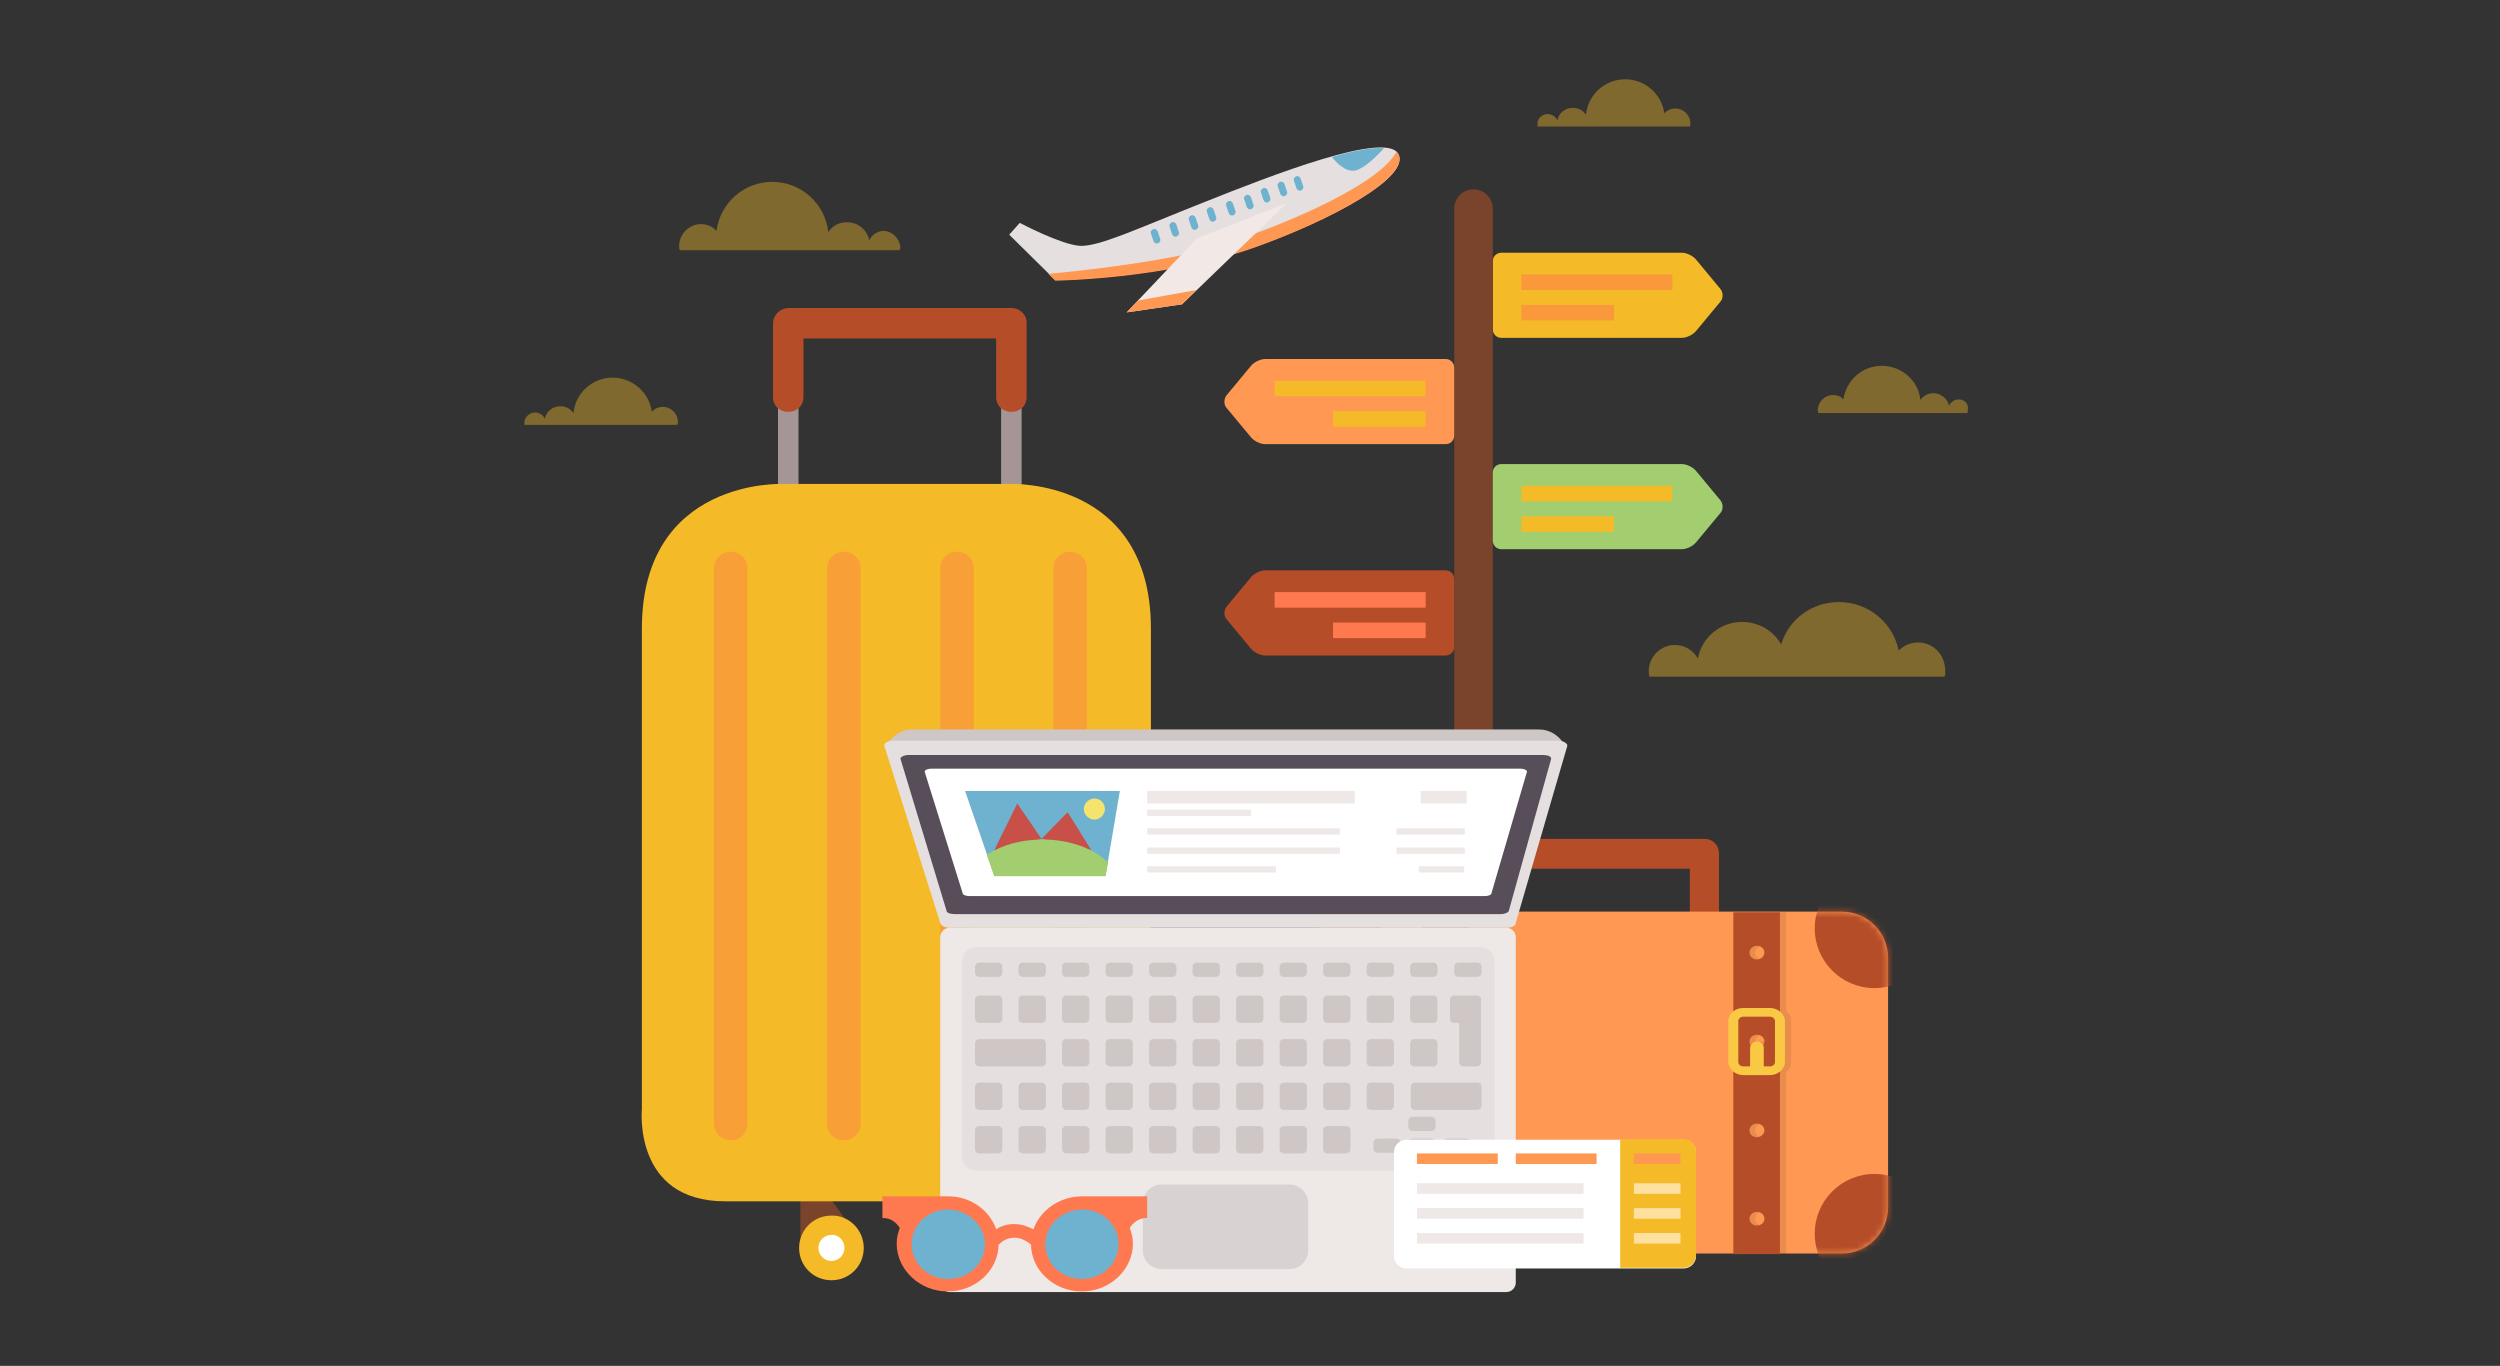 <svg width="410" height="224" viewBox="0 0 410 224" fill="none" xmlns="http://www.w3.org/2000/svg">
<rect x="0" y="0" width="410" height="224" fill="#333333" stroke="none"/>
<g clip-path="url(#clip0_1385_50446)">
<path d="M130.954 104.65C130.954 89.46 130.954 74.27 130.954 59.08C130.954 56.939 127.59 56.939 127.59 59.08C127.59 74.27 127.59 89.46 127.59 104.65C127.59 106.791 130.954 106.791 130.954 104.65Z" fill="#A59595"/>
<path d="M167.548 104.65C167.548 89.46 167.548 74.27 167.548 59.08C167.548 56.939 164.185 56.939 164.185 59.08C164.185 74.27 164.185 89.46 164.185 104.65C164.286 106.791 167.548 106.791 167.548 104.65Z" fill="#A59595"/>
<path d="M165.917 50.516C153.685 50.516 141.555 50.516 129.323 50.516C127.997 50.516 126.774 51.638 126.774 53.065C126.774 57.041 126.774 61.119 126.774 65.095C126.774 68.357 131.769 68.357 131.769 65.095C131.769 61.934 131.769 58.774 131.769 55.512C142.268 55.512 152.87 55.512 163.369 55.512C163.369 58.672 163.369 61.833 163.369 65.095C163.369 68.357 168.364 68.357 168.364 65.095C168.364 61.119 168.364 57.041 168.364 53.065C168.466 51.638 167.243 50.516 165.917 50.516Z" fill="#B54D28"/>
<path d="M131.259 202.927V195.383H135.337L138.497 199.766L131.259 202.927Z" fill="#7A432C"/>
<path d="M141.657 204.66C141.657 207.616 139.312 209.961 136.356 209.961C133.4 209.961 131.055 207.616 131.055 204.66C131.055 201.703 133.4 199.359 136.356 199.359C139.21 199.257 141.657 201.703 141.657 204.66Z" fill="#F4BA27"/>
<path d="M138.497 204.66C138.497 205.883 137.477 206.801 136.356 206.801C135.133 206.801 134.215 205.781 134.215 204.66C134.215 203.436 135.235 202.519 136.356 202.519C137.477 202.417 138.497 203.436 138.497 204.66Z" fill="white"/>
<path d="M156.641 202.927V195.383H160.719L163.879 199.766L156.641 202.927Z" fill="#7A432C"/>
<path d="M166.937 204.66C166.937 207.616 164.592 209.961 161.636 209.961C158.68 209.961 156.335 207.616 156.335 204.66C156.335 201.703 158.68 199.359 161.636 199.359C164.592 199.257 166.937 201.703 166.937 204.66Z" fill="#F4BA27"/>
<path d="M163.777 204.66C163.777 205.883 162.757 206.801 161.636 206.801C160.413 206.801 159.495 205.781 159.495 204.66C159.495 203.436 160.413 202.519 161.636 202.519C162.859 202.417 163.777 203.436 163.777 204.66Z" fill="white"/>
<path d="M188.751 181.824C188.751 181.824 188.751 127.894 188.751 103.121C188.751 78.348 165.612 79.367 165.612 79.367H150.933H143.186H128.405C128.405 79.367 105.266 78.348 105.266 103.121C105.266 127.894 105.266 181.824 105.266 181.824C105.266 181.824 103.737 197.014 118.925 197.014H143.186H150.933H175.194C190.28 197.014 188.751 181.824 188.751 181.824Z" fill="#F4BA27"/>
<g opacity="0.4">
<path d="M122.595 184.271C122.595 185.8 121.372 187.023 119.843 187.023C118.314 187.023 117.09 185.8 117.09 184.271V93.232C117.09 91.703 118.314 90.48 119.843 90.48C121.372 90.48 122.595 91.703 122.595 93.232V184.271Z" fill="#FF7950"/>
<path d="M141.147 184.271C141.147 185.8 139.924 187.023 138.395 187.023C136.866 187.023 135.643 185.8 135.643 184.271V93.232C135.643 91.703 136.866 90.48 138.395 90.48C139.924 90.48 141.147 91.703 141.147 93.232V184.271Z" fill="#FF7950"/>
<path d="M159.699 184.271C159.699 185.8 158.476 187.023 156.947 187.023C155.418 187.023 154.195 185.8 154.195 184.271V93.232C154.195 91.703 155.418 90.48 156.947 90.48C158.476 90.48 159.699 91.703 159.699 93.232V184.271Z" fill="#FF7950"/>
<path d="M178.252 184.271C178.252 185.8 177.028 187.023 175.499 187.023C173.97 187.023 172.747 185.8 172.747 184.271V93.232C172.747 91.703 173.97 90.48 175.499 90.48C177.028 90.48 178.252 91.703 178.252 93.232V184.271Z" fill="#FF7950"/>
</g>
<path d="M244.815 42.87C244.815 42.055 245.427 41.443 246.243 41.443H275.804C276.619 41.443 277.639 41.953 278.148 42.565L282.124 47.356C282.634 47.968 282.634 48.987 282.124 49.497L278.148 54.288C277.639 54.9 276.619 55.41 275.804 55.41H246.243C245.427 55.41 244.815 54.798 244.815 53.983V42.87Z" fill="#F4BA27"/>
<path opacity="0.5" d="M274.275 45.011H249.505V47.56H274.275V45.011Z" fill="#FF7950"/>
<path opacity="0.5" d="M264.693 50.007H249.505V52.555H264.693V50.007Z" fill="#FF7950"/>
<path d="M244.815 191.203C244.815 192.936 243.388 194.363 241.655 194.363C239.923 194.363 238.495 192.936 238.495 191.203V34.205C238.495 32.472 239.923 31.045 241.655 31.045C243.388 31.045 244.815 32.472 244.815 34.205V191.203Z" fill="#7A432C"/>
<path d="M238.495 60.303C238.495 59.488 237.884 58.876 237.068 58.876H207.507C206.692 58.876 205.672 59.386 205.163 59.997L201.187 64.789C200.677 65.401 200.677 66.42 201.187 66.93L205.163 71.721C205.672 72.333 206.692 72.843 207.507 72.843H237.068C237.884 72.843 238.495 72.231 238.495 71.415V60.303Z" fill="#FF9852"/>
<path d="M233.806 62.444H209.036V64.993H233.806V62.444Z" fill="#F4BA27"/>
<path d="M233.806 67.439H218.618V69.988H233.806V67.439Z" fill="#F4BA27"/>
<path d="M244.815 77.532C244.815 76.717 245.427 76.105 246.243 76.105H275.804C276.619 76.105 277.639 76.615 278.148 77.226L282.124 82.018C282.634 82.63 282.634 83.649 282.124 84.159L278.148 88.95C277.639 89.562 276.619 90.072 275.804 90.072H246.243C245.427 90.072 244.815 89.46 244.815 88.644V77.532Z" fill="#A2CE6F"/>
<path d="M274.275 79.673H249.505V82.222H274.275V79.673Z" fill="#F4BA27"/>
<path d="M264.693 84.668H249.505V87.217H264.693V84.668Z" fill="#F4BA27"/>
<path d="M238.495 94.965C238.495 94.15 237.884 93.538 237.068 93.538H207.507C206.692 93.538 205.672 94.048 205.163 94.659L201.187 99.451C200.677 100.062 200.677 101.082 201.187 101.592L205.163 106.383C205.672 106.995 206.692 107.505 207.507 107.505H237.068C237.884 107.505 238.495 106.893 238.495 106.077V94.965Z" fill="#B54D28"/>
<path d="M233.806 97.106H209.036V99.655H233.806V97.106Z" fill="#FF7950"/>
<path d="M233.806 102.101H218.618V104.65H233.806V102.101Z" fill="#FF7950"/>
<path d="M279.575 137.579C267.955 137.579 256.334 137.579 244.612 137.579C243.286 137.579 242.165 138.7 242.165 140.026C242.165 143.9 242.165 147.672 242.165 151.546C242.165 154.604 246.956 154.604 246.956 151.546C246.956 148.487 246.956 145.429 246.956 142.472C257.048 142.472 267.037 142.472 277.129 142.472C277.129 145.531 277.129 148.589 277.129 151.546C277.129 154.604 281.92 154.604 281.92 151.546C281.92 147.672 281.92 143.9 281.92 140.026C281.92 138.598 280.901 137.579 279.575 137.579Z" fill="#B54D28"/>
<path d="M309.646 198.033C309.646 202.213 306.181 205.577 302.103 205.577H222.186C218.006 205.577 214.643 202.111 214.643 198.033V157.051C214.643 152.871 218.108 149.507 222.186 149.507H302.103C306.283 149.507 309.646 152.973 309.646 157.051V198.033Z" fill="#FF9852"/>
<mask id="mask0_1385_50446" style="mask-type:luminance" maskUnits="userSpaceOnUse" x="214" y="149" width="96" height="57">
<path d="M309.646 198.033C309.646 202.213 306.181 205.577 302.103 205.577H222.186C218.006 205.577 214.643 202.111 214.643 198.033V157.051C214.643 152.871 218.108 149.507 222.186 149.507H302.103C306.283 149.507 309.646 152.973 309.646 157.051V198.033Z" fill="white"/>
</mask>
<g mask="url(#mask0_1385_50446)">
<path d="M226.569 152.259C226.569 157.662 222.186 162.046 216.783 162.046C211.381 162.046 206.997 157.662 206.997 152.259C206.997 146.856 211.381 142.472 216.783 142.472C222.288 142.574 226.569 146.856 226.569 152.259Z" fill="#B54D28"/>
<path d="M317.19 152.259C317.19 157.662 312.806 162.046 307.404 162.046C302.001 162.046 297.618 157.662 297.618 152.259C297.618 146.856 302.001 142.472 307.404 142.472C312.806 142.574 317.19 146.856 317.19 152.259Z" fill="#B54D28"/>
<path d="M226.569 202.315C226.569 207.718 222.186 212.102 216.783 212.102C211.381 212.102 206.997 207.718 206.997 202.315C206.997 196.912 211.381 192.528 216.783 192.528C222.288 192.528 226.569 196.912 226.569 202.315Z" fill="#B54D28"/>
<path d="M317.19 202.315C317.19 207.718 312.806 212.102 307.404 212.102C302.001 212.102 297.618 207.718 297.618 202.315C297.618 196.912 302.001 192.528 307.404 192.528C312.806 192.528 317.19 196.912 317.19 202.315Z" fill="#B54D28"/>
</g>
<path opacity="0.1" d="M241.757 165.818V149.609H234.112V165.818C233.603 166.226 233.297 166.838 233.297 167.449V174.178C233.297 174.789 233.603 175.401 234.112 175.809V205.679H241.757V175.809C242.267 175.401 242.573 174.789 242.573 174.178V167.449C242.573 166.736 242.267 166.226 241.757 165.818ZM239.005 171.425C238.801 171.119 238.495 170.814 237.986 170.814C237.578 170.814 237.17 171.017 236.966 171.425C236.865 171.221 236.763 171.017 236.763 170.814C236.763 170.202 237.272 169.692 237.986 169.692C238.699 169.692 239.209 170.202 239.209 170.814C239.209 171.017 239.107 171.221 239.005 171.425ZM237.986 155.114C238.699 155.114 239.209 155.623 239.209 156.235C239.209 156.847 238.699 157.357 237.986 157.357C237.272 157.357 236.763 156.847 236.763 156.235C236.763 155.623 237.272 155.114 237.986 155.114ZM237.986 200.99C237.272 200.99 236.763 200.48 236.763 199.868C236.763 199.257 237.272 198.747 237.986 198.747C238.699 198.747 239.209 199.257 239.209 199.868C239.209 200.582 238.699 200.99 237.986 200.99ZM237.986 186.513C237.272 186.513 236.763 186.004 236.763 185.392C236.763 184.78 237.272 184.27 237.986 184.27C238.699 184.27 239.209 184.78 239.209 185.392C239.209 186.004 238.699 186.513 237.986 186.513Z" fill="#1E1E1C"/>
<path d="M233.195 149.609V205.679H240.84V149.609H233.195ZM236.966 200.99C236.253 200.99 235.743 200.48 235.743 199.868C235.743 199.257 236.253 198.747 236.966 198.747C237.68 198.747 238.19 199.257 238.19 199.868C238.19 200.582 237.68 200.99 236.966 200.99ZM236.966 186.513C236.253 186.513 235.743 186.004 235.743 185.392C235.743 184.78 236.253 184.27 236.966 184.27C237.68 184.27 238.19 184.78 238.19 185.392C238.19 186.004 237.68 186.513 236.966 186.513ZM236.966 171.935C236.253 171.935 235.743 171.425 235.743 170.814C235.743 170.202 236.253 169.692 236.966 169.692C237.68 169.692 238.19 170.202 238.19 170.814C238.19 171.425 237.68 171.935 236.966 171.935ZM236.966 157.357C236.253 157.357 235.743 156.847 235.743 156.235C235.743 155.623 236.253 155.114 236.966 155.114C237.68 155.114 238.19 155.623 238.19 156.235C238.19 156.847 237.68 157.357 236.966 157.357Z" fill="#B54D28"/>
<path d="M239.107 176.319H234.826C233.501 176.319 232.379 175.299 232.379 174.178V167.449C232.379 166.226 233.501 165.308 234.826 165.308H239.209C240.534 165.308 241.655 166.328 241.655 167.449V174.178C241.554 175.299 240.534 176.319 239.107 176.319ZM234.826 166.736C234.418 166.736 234.01 167.041 234.01 167.449V174.178C234.01 174.586 234.418 174.891 234.826 174.891H239.209C239.617 174.891 240.025 174.586 240.025 174.178V167.449C240.025 167.041 239.617 166.736 239.209 166.736H234.826Z" fill="#F9C943"/>
<path d="M238.088 174.993C238.088 175.503 237.578 176.013 236.966 176.013C236.355 176.013 235.845 175.605 235.845 174.993V171.833C235.845 171.323 236.355 170.813 236.966 170.813C237.578 170.813 238.088 171.221 238.088 171.833V174.993Z" fill="#F9C943"/>
<path opacity="0.1" d="M292.929 165.818V149.609H285.284V165.818C284.774 166.226 284.468 166.838 284.468 167.449V174.178C284.468 174.789 284.774 175.401 285.284 175.809V205.679H292.929V175.809C293.439 175.401 293.745 174.789 293.745 174.178V167.449C293.745 166.736 293.439 166.226 292.929 165.818ZM290.075 171.425C289.871 171.119 289.565 170.814 289.055 170.814C288.648 170.814 288.24 171.017 288.036 171.425C287.934 171.221 287.832 171.017 287.832 170.814C287.832 170.202 288.342 169.692 289.055 169.692C289.769 169.692 290.279 170.202 290.279 170.814C290.279 171.017 290.177 171.221 290.075 171.425ZM289.055 155.114C289.769 155.114 290.279 155.623 290.279 156.235C290.279 156.847 289.769 157.357 289.055 157.357C288.342 157.357 287.832 156.847 287.832 156.235C287.832 155.623 288.444 155.114 289.055 155.114ZM289.055 200.99C288.342 200.99 287.832 200.48 287.832 199.868C287.832 199.257 288.342 198.747 289.055 198.747C289.769 198.747 290.279 199.257 290.279 199.868C290.279 200.582 289.769 200.99 289.055 200.99ZM289.055 186.513C288.342 186.513 287.832 186.004 287.832 185.392C287.832 184.78 288.342 184.27 289.055 184.27C289.769 184.27 290.279 184.78 290.279 185.392C290.279 186.004 289.769 186.513 289.055 186.513Z" fill="#1E1E1C"/>
<path d="M284.265 149.609V205.679H291.91V149.609H284.265ZM288.138 200.99C287.425 200.99 286.915 200.48 286.915 199.868C286.915 199.257 287.425 198.747 288.138 198.747C288.852 198.747 289.361 199.257 289.361 199.868C289.361 200.582 288.75 200.99 288.138 200.99ZM288.138 186.513C287.425 186.513 286.915 186.004 286.915 185.392C286.915 184.78 287.425 184.27 288.138 184.27C288.852 184.27 289.361 184.78 289.361 185.392C289.361 186.004 288.75 186.513 288.138 186.513ZM288.138 171.935C287.425 171.935 286.915 171.425 286.915 170.814C286.915 170.202 287.425 169.692 288.138 169.692C288.852 169.692 289.361 170.202 289.361 170.814C289.361 171.425 288.75 171.935 288.138 171.935ZM288.138 157.357C287.425 157.357 286.915 156.847 286.915 156.235C286.915 155.623 287.425 155.114 288.138 155.114C288.852 155.114 289.361 155.623 289.361 156.235C289.361 156.847 288.75 157.357 288.138 157.357Z" fill="#B54D28"/>
<path d="M290.279 176.319H285.895C284.57 176.319 283.449 175.299 283.449 174.178V167.449C283.449 166.226 284.57 165.308 285.895 165.308H290.279C291.604 165.308 292.725 166.328 292.725 167.449V174.178C292.725 175.299 291.604 176.319 290.279 176.319ZM285.895 166.736C285.488 166.736 285.08 167.041 285.08 167.449V174.178C285.08 174.586 285.488 174.891 285.895 174.891H290.279C290.686 174.891 291.094 174.586 291.094 174.178V167.449C291.094 167.041 290.686 166.736 290.279 166.736H285.895Z" fill="#F9C943"/>
<path d="M289.259 174.993C289.259 175.503 288.75 176.013 288.138 176.013C287.526 176.013 287.017 175.605 287.017 174.993V171.833C287.017 171.323 287.526 170.813 288.138 170.813C288.75 170.813 289.259 171.221 289.259 171.833V174.993Z" fill="#F9C943"/>
<path d="M256.334 121.777C255.519 120.554 254.092 119.636 252.461 119.636H149.608C147.977 119.636 146.55 120.452 145.734 121.777H256.334Z" fill="#CEC7C6"/>
<path d="M248.587 210.369C248.587 211.184 247.874 211.898 247.058 211.898H155.724C154.908 211.898 154.195 211.184 154.195 210.369V153.686C154.195 152.871 154.908 152.157 155.724 152.157H247.058C247.874 152.157 248.587 152.871 248.587 153.686V210.369Z" fill="#EEE8E7"/>
<path d="M214.541 205.068C214.541 206.699 213.215 208.126 211.483 208.126H190.484C188.853 208.126 187.426 206.801 187.426 205.068V197.32C187.426 195.689 188.751 194.261 190.484 194.261H211.483C213.114 194.261 214.541 195.587 214.541 197.32V205.068Z" fill="#D8D3D2"/>
<path d="M245.019 189.674C245.019 190.897 244 192.018 242.675 192.018H160.107C158.884 192.018 157.763 190.999 157.763 189.674V157.662C157.763 156.439 158.782 155.318 160.107 155.318H242.777C244 155.318 245.121 156.337 245.121 157.662V189.674H245.019Z" fill="#E5E0DF"/>
<path d="M164.388 167.041C164.388 167.449 164.083 167.755 163.675 167.755H160.617C160.209 167.755 159.903 167.449 159.903 167.041V163.983C159.903 163.575 160.209 163.269 160.617 163.269H163.675C164.083 163.269 164.388 163.575 164.388 163.983V167.041Z" fill="#CEC7C6"/>
<path d="M171.524 167.041C171.524 167.449 171.218 167.755 170.81 167.755H167.752C167.345 167.755 167.039 167.449 167.039 167.041V163.983C167.039 163.575 167.345 163.269 167.752 163.269H170.81C171.218 163.269 171.524 163.575 171.524 163.983V167.041Z" fill="#CEC7C6"/>
<path d="M178.659 167.041C178.659 167.449 178.354 167.755 177.946 167.755H174.888C174.48 167.755 174.174 167.449 174.174 167.041V163.983C174.174 163.575 174.48 163.269 174.888 163.269H177.946C178.354 163.269 178.659 163.575 178.659 163.983V167.041Z" fill="#CEC7C6"/>
<path d="M185.795 167.041C185.795 167.449 185.489 167.755 185.081 167.755H182.023C181.615 167.755 181.31 167.449 181.31 167.041V163.983C181.31 163.575 181.615 163.269 182.023 163.269H185.081C185.489 163.269 185.795 163.575 185.795 163.983V167.041Z" fill="#CEC7C6"/>
<path d="M192.93 167.041C192.93 167.449 192.625 167.755 192.217 167.755H189.159C188.751 167.755 188.445 167.449 188.445 167.041V163.983C188.445 163.575 188.751 163.269 189.159 163.269H192.217C192.625 163.269 192.93 163.575 192.93 163.983V167.041Z" fill="#CEC7C6"/>
<path d="M200.066 167.041C200.066 167.449 199.76 167.755 199.352 167.755H196.294C195.886 167.755 195.581 167.449 195.581 167.041V163.983C195.581 163.575 195.886 163.269 196.294 163.269H199.352C199.76 163.269 200.066 163.575 200.066 163.983V167.041Z" fill="#CEC7C6"/>
<path d="M207.201 167.041C207.201 167.449 206.895 167.755 206.488 167.755H203.43C203.022 167.755 202.716 167.449 202.716 167.041V163.983C202.716 163.575 203.022 163.269 203.43 163.269H206.488C206.895 163.269 207.201 163.575 207.201 163.983V167.041Z" fill="#CEC7C6"/>
<path d="M214.337 167.041C214.337 167.449 214.031 167.755 213.623 167.755H210.565C210.157 167.755 209.852 167.449 209.852 167.041V163.983C209.852 163.575 210.157 163.269 210.565 163.269H213.623C214.031 163.269 214.337 163.575 214.337 163.983V167.041Z" fill="#CEC7C6"/>
<path d="M221.472 167.041C221.472 167.449 221.166 167.755 220.759 167.755H217.701C217.293 167.755 216.987 167.449 216.987 167.041V163.983C216.987 163.575 217.293 163.269 217.701 163.269H220.759C221.166 163.269 221.472 163.575 221.472 163.983V167.041Z" fill="#CEC7C6"/>
<path d="M228.608 167.041C228.608 167.449 228.302 167.755 227.894 167.755H224.836C224.428 167.755 224.123 167.449 224.123 167.041V163.983C224.123 163.575 224.428 163.269 224.836 163.269H227.894C228.302 163.269 228.608 163.575 228.608 163.983V167.041Z" fill="#CEC7C6"/>
<path d="M235.743 167.041C235.743 167.449 235.437 167.755 235.03 167.755H231.972C231.564 167.755 231.258 167.449 231.258 167.041V163.983C231.258 163.575 231.564 163.269 231.972 163.269H235.03C235.437 163.269 235.743 163.575 235.743 163.983V167.041Z" fill="#CEC7C6"/>
<path d="M242.267 163.269H238.495C238.088 163.269 237.782 163.575 237.782 163.983V167.041C237.782 167.449 238.088 167.755 238.495 167.755H239.311V174.178C239.311 174.586 239.617 174.891 240.025 174.891H242.165C242.573 174.891 242.879 174.586 242.879 174.178V167.041V166.226V163.983C242.981 163.575 242.573 163.269 242.267 163.269Z" fill="#CEC7C6"/>
<path d="M235.743 174.178C235.743 174.586 235.437 174.891 235.03 174.891H231.972C231.564 174.891 231.258 174.586 231.258 174.178V171.119C231.258 170.712 231.564 170.406 231.972 170.406H235.03C235.437 170.406 235.743 170.712 235.743 171.119V174.178Z" fill="#CEC7C6"/>
<path d="M164.388 159.497C164.388 159.905 164.083 160.211 163.675 160.211H160.617C160.209 160.211 159.903 159.905 159.903 159.497V158.58C159.903 158.172 160.209 157.866 160.617 157.866H163.675C164.083 157.866 164.388 158.172 164.388 158.58V159.497Z" fill="#CEC7C6"/>
<path d="M171.524 159.497C171.524 159.905 171.218 160.211 170.81 160.211H167.752C167.345 160.211 167.039 159.905 167.039 159.497V158.58C167.039 158.172 167.345 157.866 167.752 157.866H170.81C171.218 157.866 171.524 158.172 171.524 158.58V159.497Z" fill="#CEC7C6"/>
<path d="M178.659 159.497C178.659 159.905 178.354 160.211 177.946 160.211H174.888C174.48 160.211 174.174 159.905 174.174 159.497V158.58C174.174 158.172 174.48 157.866 174.888 157.866H177.946C178.354 157.866 178.659 158.172 178.659 158.58V159.497Z" fill="#CEC7C6"/>
<path d="M185.795 159.497C185.795 159.905 185.489 160.211 185.081 160.211H182.023C181.615 160.211 181.31 159.905 181.31 159.497V158.58C181.31 158.172 181.615 157.866 182.023 157.866H185.081C185.489 157.866 185.795 158.172 185.795 158.58V159.497Z" fill="#CEC7C6"/>
<path d="M192.93 159.497C192.93 159.905 192.625 160.211 192.217 160.211H189.159C188.751 160.211 188.445 159.905 188.445 159.497V158.58C188.445 158.172 188.751 157.866 189.159 157.866H192.217C192.625 157.866 192.93 158.172 192.93 158.58V159.497Z" fill="#CEC7C6"/>
<path d="M200.066 159.497C200.066 159.905 199.76 160.211 199.352 160.211H196.294C195.886 160.211 195.581 159.905 195.581 159.497V158.58C195.581 158.172 195.886 157.866 196.294 157.866H199.352C199.76 157.866 200.066 158.172 200.066 158.58V159.497Z" fill="#CEC7C6"/>
<path d="M207.201 159.497C207.201 159.905 206.895 160.211 206.488 160.211H203.43C203.022 160.211 202.716 159.905 202.716 159.497V158.58C202.716 158.172 203.022 157.866 203.43 157.866H206.488C206.895 157.866 207.201 158.172 207.201 158.58V159.497Z" fill="#CEC7C6"/>
<path d="M214.337 159.497C214.337 159.905 214.031 160.211 213.623 160.211H210.565C210.157 160.211 209.852 159.905 209.852 159.497V158.58C209.852 158.172 210.157 157.866 210.565 157.866H213.623C214.031 157.866 214.337 158.172 214.337 158.58V159.497Z" fill="#CEC7C6"/>
<path d="M221.472 159.497C221.472 159.905 221.166 160.211 220.759 160.211H217.701C217.293 160.211 216.987 159.905 216.987 159.497V158.58C216.987 158.172 217.293 157.866 217.701 157.866H220.759C221.166 157.866 221.472 158.172 221.472 158.58V159.497Z" fill="#CEC7C6"/>
<path d="M228.608 159.497C228.608 159.905 228.302 160.211 227.894 160.211H224.836C224.428 160.211 224.123 159.905 224.123 159.497V158.58C224.123 158.172 224.428 157.866 224.836 157.866H227.894C228.302 157.866 228.608 158.172 228.608 158.58V159.497Z" fill="#CEC7C6"/>
<path d="M235.743 159.497C235.743 159.905 235.437 160.211 235.03 160.211H231.972C231.564 160.211 231.258 159.905 231.258 159.497V158.58C231.258 158.172 231.564 157.866 231.972 157.866H235.03C235.437 157.866 235.743 158.172 235.743 158.58V159.497Z" fill="#CEC7C6"/>
<path d="M242.981 159.497C242.981 159.905 242.675 160.211 242.267 160.211H239.209C238.801 160.211 238.495 159.905 238.495 159.497V158.58C238.495 158.172 238.801 157.866 239.209 157.866H242.267C242.675 157.866 242.981 158.172 242.981 158.58V159.497Z" fill="#CEC7C6"/>
<path d="M171.524 174.178C171.524 174.586 171.218 174.891 170.81 174.891H160.617C160.209 174.891 159.903 174.586 159.903 174.178V171.119C159.903 170.712 160.209 170.406 160.617 170.406H170.81C171.218 170.406 171.524 170.712 171.524 171.119V174.178Z" fill="#CEC7C6"/>
<path d="M178.659 174.178C178.659 174.586 178.354 174.891 177.946 174.891H174.888C174.48 174.891 174.174 174.586 174.174 174.178V171.119C174.174 170.712 174.48 170.406 174.888 170.406H177.946C178.354 170.406 178.659 170.712 178.659 171.119V174.178Z" fill="#CEC7C6"/>
<path d="M185.795 174.178C185.795 174.586 185.489 174.891 185.081 174.891H182.023C181.615 174.891 181.31 174.586 181.31 174.178V171.119C181.31 170.712 181.615 170.406 182.023 170.406H185.081C185.489 170.406 185.795 170.712 185.795 171.119V174.178Z" fill="#CEC7C6"/>
<path d="M192.93 174.178C192.93 174.586 192.625 174.891 192.217 174.891H189.159C188.751 174.891 188.445 174.586 188.445 174.178V171.119C188.445 170.712 188.751 170.406 189.159 170.406H192.217C192.625 170.406 192.93 170.712 192.93 171.119V174.178Z" fill="#CEC7C6"/>
<path d="M200.066 174.178C200.066 174.586 199.76 174.891 199.352 174.891H196.294C195.886 174.891 195.581 174.586 195.581 174.178V171.119C195.581 170.712 195.886 170.406 196.294 170.406H199.352C199.76 170.406 200.066 170.712 200.066 171.119V174.178Z" fill="#CEC7C6"/>
<path d="M207.201 174.178C207.201 174.586 206.895 174.891 206.488 174.891H203.43C203.022 174.891 202.716 174.586 202.716 174.178V171.119C202.716 170.712 203.022 170.406 203.43 170.406H206.488C206.895 170.406 207.201 170.712 207.201 171.119V174.178Z" fill="#CEC7C6"/>
<path d="M214.337 174.178C214.337 174.586 214.031 174.891 213.623 174.891H210.565C210.157 174.891 209.852 174.586 209.852 174.178V171.119C209.852 170.712 210.157 170.406 210.565 170.406H213.623C214.031 170.406 214.337 170.712 214.337 171.119V174.178Z" fill="#CEC7C6"/>
<path d="M221.472 174.178C221.472 174.586 221.166 174.891 220.759 174.891H217.701C217.293 174.891 216.987 174.586 216.987 174.178V171.119C216.987 170.712 217.293 170.406 217.701 170.406H220.759C221.166 170.406 221.472 170.712 221.472 171.119V174.178Z" fill="#CEC7C6"/>
<path d="M228.608 174.178C228.608 174.586 228.302 174.891 227.894 174.891H224.836C224.428 174.891 224.123 174.586 224.123 174.178V171.119C224.123 170.712 224.428 170.406 224.836 170.406H227.894C228.302 170.406 228.608 170.712 228.608 171.119V174.178Z" fill="#CEC7C6"/>
<path d="M242.981 181.314C242.981 181.722 242.675 182.028 242.267 182.028H232.074C231.666 182.028 231.36 181.722 231.36 181.314V178.256C231.36 177.848 231.666 177.542 232.074 177.542H242.267C242.675 177.542 242.981 177.848 242.981 178.256V181.314Z" fill="#CEC7C6"/>
<path d="M164.388 181.314C164.388 181.722 164.083 182.028 163.675 182.028H160.617C160.209 182.028 159.903 181.722 159.903 181.314V178.256C159.903 177.848 160.209 177.542 160.617 177.542H163.675C164.083 177.542 164.388 177.848 164.388 178.256V181.314Z" fill="#CEC7C6"/>
<path d="M171.524 181.314C171.524 181.722 171.218 182.028 170.81 182.028H167.752C167.345 182.028 167.039 181.722 167.039 181.314V178.256C167.039 177.848 167.345 177.542 167.752 177.542H170.81C171.218 177.542 171.524 177.848 171.524 178.256V181.314Z" fill="#CEC7C6"/>
<path d="M178.659 181.314C178.659 181.722 178.354 182.028 177.946 182.028H174.888C174.48 182.028 174.174 181.722 174.174 181.314V178.256C174.174 177.848 174.48 177.542 174.888 177.542H177.946C178.354 177.542 178.659 177.848 178.659 178.256V181.314Z" fill="#CEC7C6"/>
<path d="M185.795 181.314C185.795 181.722 185.489 182.028 185.081 182.028H182.023C181.615 182.028 181.31 181.722 181.31 181.314V178.256C181.31 177.848 181.615 177.542 182.023 177.542H185.081C185.489 177.542 185.795 177.848 185.795 178.256V181.314Z" fill="#CEC7C6"/>
<path d="M192.93 181.314C192.93 181.722 192.625 182.028 192.217 182.028H189.159C188.751 182.028 188.445 181.722 188.445 181.314V178.256C188.445 177.848 188.751 177.542 189.159 177.542H192.217C192.625 177.542 192.93 177.848 192.93 178.256V181.314Z" fill="#CEC7C6"/>
<path d="M200.066 181.314C200.066 181.722 199.76 182.028 199.352 182.028H196.294C195.886 182.028 195.581 181.722 195.581 181.314V178.256C195.581 177.848 195.886 177.542 196.294 177.542H199.352C199.76 177.542 200.066 177.848 200.066 178.256V181.314Z" fill="#CEC7C6"/>
<path d="M207.201 181.314C207.201 181.722 206.895 182.028 206.488 182.028H203.43C203.022 182.028 202.716 181.722 202.716 181.314V178.256C202.716 177.848 203.022 177.542 203.43 177.542H206.488C206.895 177.542 207.201 177.848 207.201 178.256V181.314Z" fill="#CEC7C6"/>
<path d="M214.337 181.314C214.337 181.722 214.031 182.028 213.623 182.028H210.565C210.157 182.028 209.852 181.722 209.852 181.314V178.256C209.852 177.848 210.157 177.542 210.565 177.542H213.623C214.031 177.542 214.337 177.848 214.337 178.256V181.314Z" fill="#CEC7C6"/>
<path d="M221.472 181.314C221.472 181.722 221.166 182.028 220.759 182.028H217.701C217.293 182.028 216.987 181.722 216.987 181.314V178.256C216.987 177.848 217.293 177.542 217.701 177.542H220.759C221.166 177.542 221.472 177.848 221.472 178.256V181.314Z" fill="#CEC7C6"/>
<path d="M228.608 181.314C228.608 181.722 228.302 182.028 227.894 182.028H224.836C224.428 182.028 224.123 181.722 224.123 181.314V178.256C224.123 177.848 224.428 177.542 224.836 177.542H227.894C228.302 177.542 228.608 177.848 228.608 178.256V181.314Z" fill="#CEC7C6"/>
<path d="M178.659 188.45C178.659 188.858 178.354 189.164 177.946 189.164H174.888C174.48 189.164 174.174 188.858 174.174 188.45V185.392C174.174 184.984 174.48 184.678 174.888 184.678H177.946C178.354 184.678 178.659 184.984 178.659 185.392V188.45Z" fill="#CEC7C6"/>
<path d="M185.795 188.45C185.795 188.858 185.489 189.164 185.081 189.164H182.023C181.615 189.164 181.31 188.858 181.31 188.45V185.392C181.31 184.984 181.615 184.678 182.023 184.678H185.081C185.489 184.678 185.795 184.984 185.795 185.392V188.45Z" fill="#CEC7C6"/>
<path d="M192.93 188.45C192.93 188.858 192.625 189.164 192.217 189.164H189.159C188.751 189.164 188.445 188.858 188.445 188.45V185.392C188.445 184.984 188.751 184.678 189.159 184.678H192.217C192.625 184.678 192.93 184.984 192.93 185.392V188.45Z" fill="#CEC7C6"/>
<path d="M200.066 188.45C200.066 188.858 199.76 189.164 199.352 189.164H196.294C195.886 189.164 195.581 188.858 195.581 188.45V185.392C195.581 184.984 195.886 184.678 196.294 184.678H199.352C199.76 184.678 200.066 184.984 200.066 185.392V188.45Z" fill="#CEC7C6"/>
<path d="M207.201 188.45C207.201 188.858 206.895 189.164 206.488 189.164H203.43C203.022 189.164 202.716 188.858 202.716 188.45V185.392C202.716 184.984 203.022 184.678 203.43 184.678H206.488C206.895 184.678 207.201 184.984 207.201 185.392V188.45Z" fill="#CEC7C6"/>
<path d="M214.337 188.45C214.337 188.858 214.031 189.164 213.623 189.164H210.565C210.157 189.164 209.852 188.858 209.852 188.45V185.392C209.852 184.984 210.157 184.678 210.565 184.678H213.623C214.031 184.678 214.337 184.984 214.337 185.392V188.45Z" fill="#CEC7C6"/>
<path d="M221.472 188.45C221.472 188.858 221.166 189.164 220.759 189.164H217.701C217.293 189.164 216.987 188.858 216.987 188.45V185.392C216.987 184.984 217.293 184.678 217.701 184.678H220.759C221.166 184.678 221.472 184.984 221.472 185.392V188.45Z" fill="#CEC7C6"/>
<path d="M164.388 188.45C164.388 188.858 164.083 189.164 163.675 189.164H160.617C160.209 189.164 159.903 188.858 159.903 188.45V185.392C159.903 184.984 160.209 184.678 160.617 184.678H163.675C164.083 184.678 164.388 184.984 164.388 185.392V188.45Z" fill="#CEC7C6"/>
<path d="M171.524 188.45C171.524 188.858 171.218 189.164 170.81 189.164H167.752C167.345 189.164 167.039 188.858 167.039 188.45V185.392C167.039 184.984 167.345 184.678 167.752 184.678H170.81C171.218 184.678 171.524 184.984 171.524 185.392V188.45Z" fill="#CEC7C6"/>
<path d="M235.437 184.78C235.437 185.188 235.132 185.494 234.724 185.494H231.666C231.258 185.494 230.952 185.188 230.952 184.78V183.863C230.952 183.455 231.258 183.149 231.666 183.149H234.724C235.132 183.149 235.437 183.455 235.437 183.863V184.78Z" fill="#CEC7C6"/>
<path d="M235.437 188.348C235.437 188.756 235.132 189.062 234.724 189.062H231.666C231.258 189.062 230.952 188.756 230.952 188.348V187.431C230.952 187.023 231.258 186.717 231.666 186.717H234.724C235.132 186.717 235.437 187.023 235.437 187.431V188.348Z" fill="#CEC7C6"/>
<path d="M229.729 188.348C229.729 188.756 229.423 189.062 229.015 189.062H225.957C225.55 189.062 225.244 188.756 225.244 188.348V187.431C225.244 187.023 225.55 186.717 225.957 186.717H229.015C229.423 186.717 229.729 187.023 229.729 187.431V188.348Z" fill="#CEC7C6"/>
<path d="M241.146 188.348C241.146 188.756 240.84 189.062 240.432 189.062H237.374C236.966 189.062 236.661 188.756 236.661 188.348V187.431C236.661 187.023 236.966 186.717 237.374 186.717H240.432C240.84 186.717 241.146 187.023 241.146 187.431V188.348Z" fill="#CEC7C6"/>
<path d="M257.048 122.287C257.048 121.879 256.334 121.471 255.519 121.471H146.55C145.734 121.471 145.021 121.777 145.021 122.287L154.195 151.342C154.195 151.749 154.908 152.157 155.724 152.157H247.058C247.874 152.157 248.587 151.851 248.587 151.342L257.048 122.287Z" fill="#E5E0DF"/>
<path d="M254.397 124.428C254.397 124.02 253.786 123.816 252.97 123.816H149.098C148.283 123.816 147.671 124.122 147.671 124.428L155.214 149.303C155.214 149.711 155.826 149.914 156.641 149.914H246.039C246.854 149.914 247.466 149.609 247.466 149.303L254.397 124.428Z" fill="#584E5A"/>
<path d="M250.422 126.569C250.422 126.263 249.912 126.059 249.301 126.059H152.768C152.156 126.059 151.646 126.263 151.646 126.569L157.865 146.448C157.865 146.754 158.374 146.958 158.986 146.958H243.49C244.102 146.958 244.612 146.754 244.612 146.448L250.422 126.569Z" fill="white"/>
<path d="M163.063 143.594L158.272 129.729H183.654L181.31 143.594H163.063Z" fill="#6EB2CF"/>
<path d="M163.063 139.414L166.835 131.768L170.81 137.579L163.063 139.414Z" fill="#C94F49"/>
<path d="M178.965 139.414L175.092 133.195L170.81 137.579L178.965 139.414Z" fill="#C94F49"/>
<path d="M181.717 141.453C179.475 139.21 175.499 137.681 171.014 137.681C167.446 137.681 164.185 138.598 161.84 140.23L163.063 143.696H181.31L181.717 141.453Z" fill="#A2CE6F"/>
<path d="M181.208 132.685C181.208 133.603 180.392 134.419 179.475 134.419C178.557 134.419 177.742 133.603 177.742 132.685C177.742 131.768 178.557 130.952 179.475 130.952C180.494 130.952 181.208 131.768 181.208 132.685Z" fill="#F4E46E"/>
<path d="M222.186 129.729H188.139V131.768H222.186V129.729Z" fill="#EEE8E7"/>
<path d="M205.163 132.787H188.139V133.807H205.163V132.787Z" fill="#EEE8E7"/>
<path d="M219.739 135.846H188.139V136.865H219.739V135.846Z" fill="#EEE8E7"/>
<path d="M219.739 139.006H188.139V140.026H219.739V139.006Z" fill="#EEE8E7"/>
<path d="M209.24 142.065H188.139V143.084H209.24V142.065Z" fill="#EEE8E7"/>
<path d="M240.534 129.729H232.991V131.768H240.534V129.729Z" fill="#EEE8E7"/>
<path d="M240.228 135.846H229.016V136.865H240.228V135.846Z" fill="#EEE8E7"/>
<path d="M240.228 139.006H229.016V140.026H240.228V139.006Z" fill="#EEE8E7"/>
<path d="M240.126 142.065H232.685V143.084H240.126V142.065Z" fill="#EEE8E7"/>
<path d="M278.148 205.985C278.148 207.107 277.231 208.024 276.11 208.024H230.646C229.525 208.024 228.608 207.107 228.608 205.985V188.96C228.608 187.839 229.525 186.921 230.646 186.921H276.11C277.231 186.921 278.148 187.839 278.148 188.96V205.985Z" fill="white"/>
<path d="M276.11 186.819H265.712V207.922H276.11C277.231 207.922 278.148 207.005 278.148 205.883V188.858C278.148 187.737 277.231 186.819 276.11 186.819Z" fill="#F4BA27"/>
<path d="M245.631 189.164H232.379V190.897H245.631V189.164Z" fill="#FF9852"/>
<path d="M261.839 189.164H248.587V190.897H261.839V189.164Z" fill="#FF9852"/>
<path d="M259.698 194.057H232.379V195.79H259.698V194.057Z" fill="#EEE8E7"/>
<path d="M259.698 198.135H232.379V199.868H259.698V198.135Z" fill="#EEE8E7"/>
<path d="M259.698 202.213H232.379V203.946H259.698V202.213Z" fill="#EEE8E7"/>
<path d="M275.6 194.057H267.955V195.79H275.6V194.057Z" fill="#FFE19F"/>
<path d="M275.6 198.135H267.955V199.868H275.6V198.135Z" fill="#FFE19F"/>
<path d="M275.6 202.213H267.955V203.946H275.6V202.213Z" fill="#FFE19F"/>
<path d="M275.6 189.164H267.955V190.897H275.6V189.164Z" fill="#FF9852"/>
<path d="M155.52 196.198H144.715V199.766C146.652 199.664 147.569 201.398 147.569 201.398C147.263 202.213 147.059 203.029 147.059 203.946C147.059 208.228 150.831 211.796 155.418 211.796C160.005 211.796 163.777 208.33 163.777 203.946C163.777 199.766 160.107 196.198 155.52 196.198Z" fill="#FF7950"/>
<path d="M161.534 204.048C161.534 207.208 158.884 209.757 155.52 209.757C152.156 209.757 149.506 207.208 149.506 204.048C149.506 200.888 152.156 198.339 155.52 198.339C158.782 198.441 161.534 200.99 161.534 204.048Z" fill="#6EB2CF"/>
<path d="M177.436 196.198H188.139V199.766C186.203 199.664 185.285 201.398 185.285 201.398C185.591 202.213 185.795 203.029 185.795 203.946C185.795 208.228 182.023 211.796 177.436 211.796C172.849 211.796 169.077 208.33 169.077 203.946C169.077 199.766 172.849 196.198 177.436 196.198Z" fill="#FF7950"/>
<path d="M171.422 204.048C171.422 207.208 174.072 209.757 177.436 209.757C180.8 209.757 183.45 207.208 183.45 204.048C183.45 200.888 180.8 198.339 177.436 198.339C174.072 198.441 171.422 200.99 171.422 204.048Z" fill="#6EB2CF"/>
<path d="M163.981 203.946C165.408 202.621 167.345 202.723 168.874 203.946C169.995 204.864 171.626 203.233 170.505 202.315C168.058 200.378 164.796 200.072 162.452 202.315C161.33 203.335 162.859 204.966 163.981 203.946Z" fill="#FF7950"/>
<path d="M165.51 38.487L173.053 45.929C173.053 45.929 190.994 45.725 205.672 40.526C218.414 36.04 231.36 29.006 229.321 25.234C227.283 21.462 208.628 28.7 197.415 33.185C186.101 37.671 180.29 40.424 177.13 40.322C173.97 40.118 167.243 36.55 167.243 36.55L165.51 38.487Z" fill="#E5E0DF"/>
<path d="M229.321 25.234C229.219 25.132 229.117 25.03 229.015 24.928C225.652 30.943 207.609 38.079 198.537 40.73C190.076 43.074 175.601 44.603 171.932 44.909L173.053 46.031C173.053 46.031 190.994 45.827 205.672 40.627C218.516 36.04 231.36 29.006 229.321 25.234Z" fill="#FF9852"/>
<path d="M218.414 25.743C219.23 26.763 220.657 28.19 222.186 27.986C223.715 27.68 225.754 25.641 226.977 24.316C225.04 24.112 221.982 24.724 218.414 25.743Z" fill="#6EB2CF"/>
<path d="M213.725 30.535C213.827 30.841 213.623 31.146 213.317 31.248C213.012 31.35 212.706 31.146 212.604 30.841L212.196 29.617C212.094 29.311 212.298 29.006 212.604 28.904C212.91 28.802 213.215 29.006 213.317 29.311L213.725 30.535Z" fill="#6EB2CF"/>
<path d="M211.075 31.452C211.177 31.758 210.973 32.064 210.667 32.166C210.361 32.268 210.055 32.064 209.954 31.758L209.546 30.535C209.444 30.229 209.648 29.923 209.954 29.821C210.259 29.719 210.565 29.923 210.667 30.229L211.075 31.452Z" fill="#6EB2CF"/>
<path d="M208.323 32.472C208.425 32.778 208.221 33.084 207.915 33.185C207.609 33.287 207.303 33.084 207.201 32.778L206.794 31.554C206.692 31.248 206.895 30.943 207.201 30.841C207.507 30.739 207.813 30.943 207.915 31.248L208.323 32.472Z" fill="#6EB2CF"/>
<path d="M205.57 33.593C205.672 33.899 205.468 34.205 205.163 34.307C204.857 34.409 204.551 34.205 204.449 33.899L204.041 32.676C203.939 32.37 204.143 32.064 204.449 31.962C204.755 31.86 205.061 32.064 205.163 32.37L205.57 33.593Z" fill="#6EB2CF"/>
<path d="M202.614 34.613C202.716 34.919 202.512 35.224 202.206 35.326C201.901 35.428 201.595 35.224 201.493 34.919L201.085 33.695C200.983 33.389 201.187 33.084 201.493 32.981C201.799 32.88 202.105 33.084 202.206 33.389L202.614 34.613Z" fill="#6EB2CF"/>
<path d="M199.454 35.632C199.556 35.938 199.352 36.244 199.046 36.346C198.741 36.448 198.435 36.244 198.333 35.938L197.925 34.715C197.823 34.409 198.027 34.103 198.333 34.001C198.639 33.899 198.945 34.103 199.046 34.409L199.454 35.632Z" fill="#6EB2CF"/>
<path d="M196.498 36.958C196.6 37.263 196.396 37.569 196.09 37.671C195.785 37.773 195.479 37.569 195.377 37.263L194.969 36.04C194.867 35.734 195.071 35.428 195.377 35.326C195.683 35.224 195.988 35.428 196.09 35.734L196.498 36.958Z" fill="#6EB2CF"/>
<path d="M193.338 38.079C193.44 38.385 193.236 38.691 192.93 38.792C192.625 38.894 192.319 38.691 192.217 38.385L191.809 37.161C191.707 36.855 191.911 36.55 192.217 36.448C192.523 36.346 192.828 36.55 192.93 36.855L193.338 38.079Z" fill="#6EB2CF"/>
<path d="M190.28 39.2C190.382 39.506 190.178 39.812 189.872 39.914C189.566 40.016 189.261 39.812 189.159 39.506L188.751 38.283C188.649 37.977 188.853 37.671 189.159 37.569C189.465 37.467 189.77 37.671 189.872 37.977L190.28 39.2Z" fill="#6EB2CF"/>
<path d="M196.294 39.098L211.075 33.287L193.848 49.905L184.775 51.23L196.294 39.098Z" fill="#F2E9E7"/>
<path d="M196.192 47.56L186.61 49.293L184.775 51.23L193.848 49.905L196.192 47.56Z" fill="#FF9852"/>
<path opacity="0.4" d="M314.539 105.364C313.316 105.364 312.195 105.873 311.379 106.689C310.462 102.101 306.385 98.737 301.594 98.737C297.108 98.737 293.337 101.592 292.114 105.67C290.788 103.427 288.444 101.999 285.692 101.999C282.124 101.999 279.066 104.548 278.454 108.014C277.741 106.689 276.314 105.772 274.683 105.772C272.338 105.772 270.401 107.708 270.401 110.053C270.401 110.359 270.401 110.665 270.503 110.971H278.454H278.862H291.808H292.929H310.156H311.379H318.923C319.025 110.665 319.025 110.359 319.025 110.053C319.025 107.403 317.088 105.364 314.539 105.364Z" fill="#F4BA27"/>
<path opacity="0.4" d="M144.919 37.875C143.899 37.875 142.982 38.487 142.574 39.404C142.166 37.671 140.739 36.448 138.905 36.448C137.579 36.448 136.458 37.059 135.846 38.079C135.337 33.389 131.361 29.821 126.672 29.821C121.983 29.821 118.11 33.287 117.498 37.875C116.886 37.161 115.969 36.754 114.95 36.754C113.013 36.754 111.382 38.385 111.382 40.322C111.382 40.628 111.382 40.831 111.484 41.035H117.702H118.517H135.439H135.846H142.574H142.778H147.569C147.569 40.831 147.671 40.73 147.671 40.526C147.467 38.996 146.244 37.875 144.919 37.875Z" fill="#F4BA27"/>
<path opacity="0.4" d="M253.786 18.709C254.499 18.709 255.111 19.117 255.417 19.729C255.621 18.505 256.742 17.689 257.965 17.689C258.883 17.689 259.596 18.097 260.106 18.811C260.412 15.549 263.164 13 266.528 13C269.79 13 272.542 15.447 272.95 18.607C273.357 18.097 274.071 17.791 274.785 17.791C276.11 17.791 277.231 18.913 277.231 20.238C277.231 20.442 277.231 20.544 277.129 20.748H272.848H272.338H260.514H260.31H255.621H255.519H252.155C252.155 20.646 252.155 20.544 252.155 20.34C252.053 19.525 252.868 18.709 253.786 18.709Z" fill="#F4BA27"/>
<path opacity="0.4" d="M321.267 65.503C320.554 65.503 319.942 65.91 319.636 66.522C319.432 65.401 318.311 64.483 317.088 64.483C316.17 64.483 315.457 64.891 314.947 65.605C314.641 62.444 311.889 59.997 308.627 59.997C305.365 59.997 302.817 62.342 302.307 65.503C301.899 64.993 301.288 64.789 300.574 64.789C299.249 64.789 298.128 65.91 298.128 67.236C298.128 67.439 298.128 67.541 298.23 67.745H302.409H302.919H314.437H314.743H319.33H319.432H322.694C322.694 67.643 322.694 67.541 322.694 67.338C323 66.318 322.185 65.503 321.267 65.503Z" fill="#F4BA27"/>
<path opacity="0.4" d="M87.733 67.644C88.447 67.644 89.058 68.051 89.364 68.663C89.568 67.44 90.689 66.624 91.912 66.624C92.83 66.624 93.543 67.032 94.053 67.745C94.359 64.483 97.111 61.934 100.475 61.934C103.737 61.934 106.489 64.381 106.897 67.541C107.305 67.032 108.018 66.726 108.732 66.726C110.057 66.726 111.178 67.847 111.178 69.173C111.178 69.377 111.178 69.478 111.076 69.682H106.795H106.387H94.563H94.257H89.568H89.364H86C86 69.581 86 69.478 86 69.275C86 68.459 86.816 67.644 87.733 67.644Z" fill="#F4BA27"/>
</g>
<defs>
<clipPath id="clip0_1385_50446">
<rect width="237" height="199" fill="white" transform="translate(86 13)"/>
</clipPath>
</defs>
</svg>
